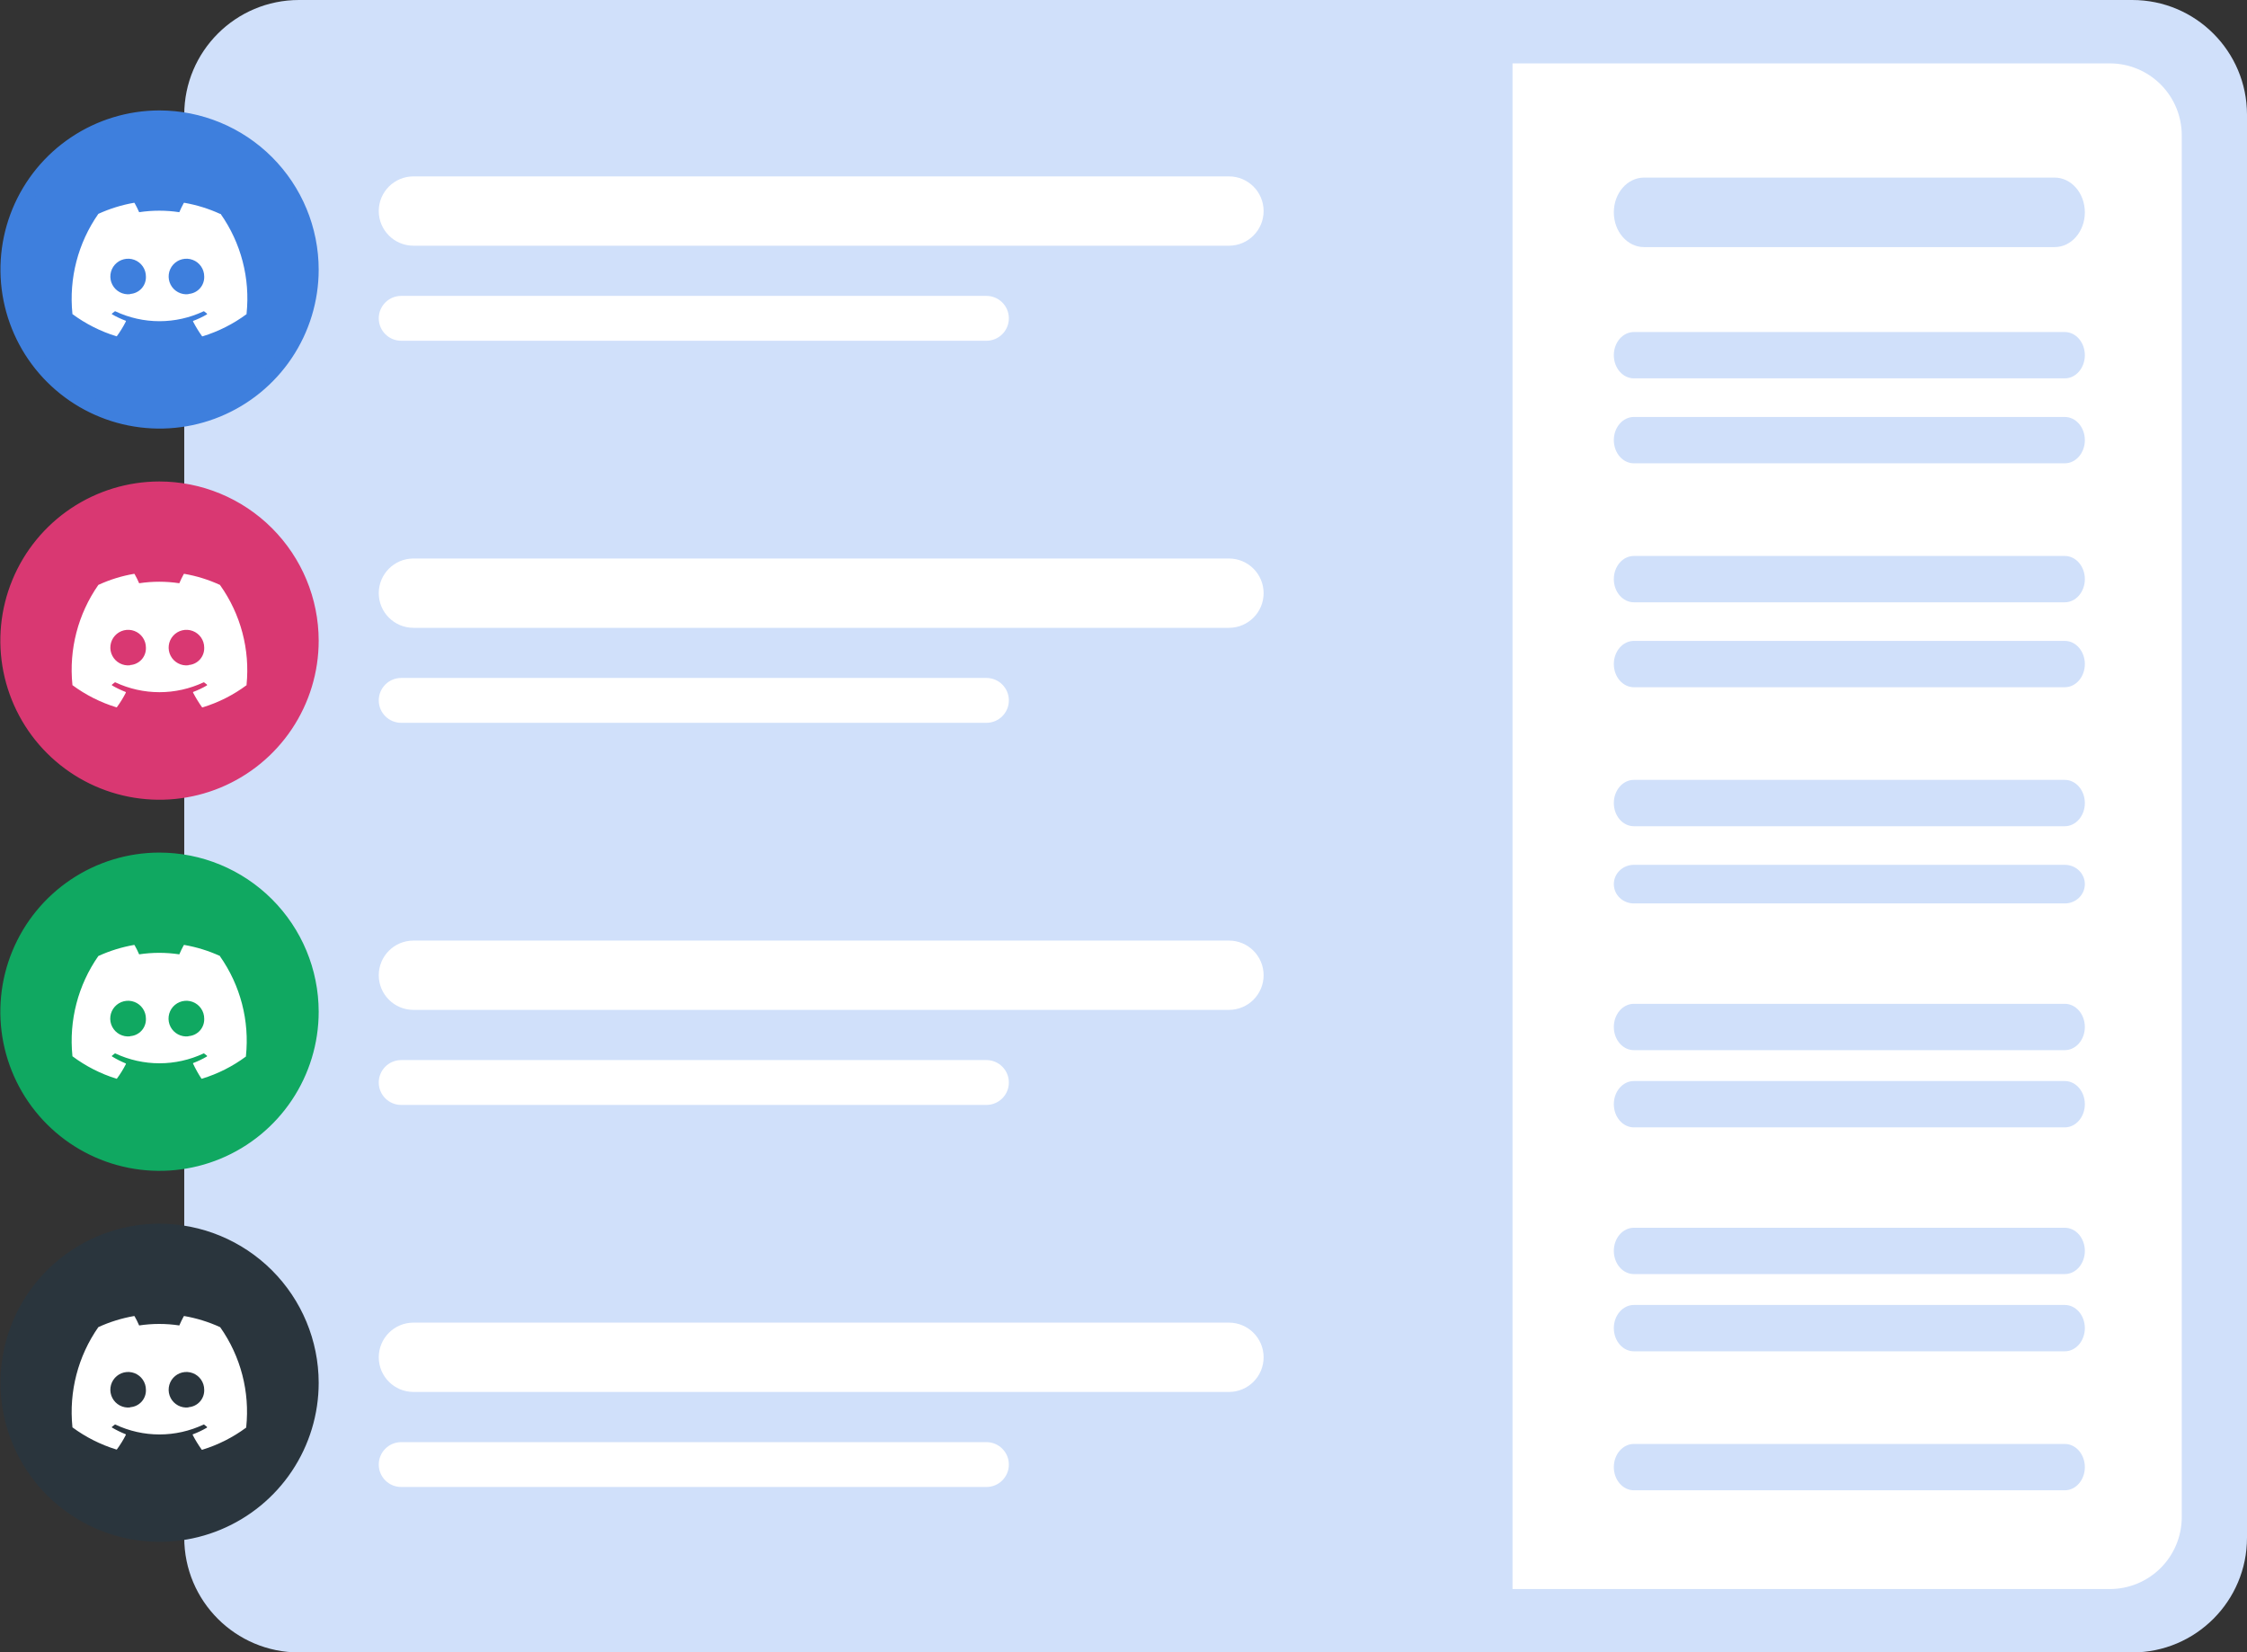 <svg width="291" height="214" viewBox="0 0 291 214" fill="none" xmlns="http://www.w3.org/2000/svg">
<rect x="0" y="0" width="291" height="214" fill="#333333" stroke="none"/>
<g clip-path="url(#clip0_425_1033)">
<path d="M276.138 0H38.723C30.515 0 23.861 6.652 23.861 14.858V199.141C23.861 207.348 30.515 214 38.723 214H276.138C284.346 214 291 207.348 291 199.141V14.858C291 6.652 284.346 0 276.138 0Z" fill="#D0E0FA"/>
<path d="M127.747 38.32H51.958C50.353 38.32 49.052 39.621 49.052 41.225C49.052 42.829 50.353 44.13 51.958 44.13H127.747C129.352 44.13 130.653 42.829 130.653 41.225C130.653 39.621 129.352 38.32 127.747 38.32Z" fill="white"/>
<path d="M159.158 22.845H53.541C51.062 22.845 49.052 24.854 49.052 27.332C49.052 29.811 51.062 31.82 53.541 31.82H159.158C161.637 31.82 163.646 29.811 163.646 27.332C163.646 24.854 161.637 22.845 159.158 22.845Z" fill="white"/>
<path d="M127.747 87.799H51.958C50.353 87.799 49.052 89.1 49.052 90.704C49.052 92.308 50.353 93.609 51.958 93.609H127.747C129.352 93.609 130.653 92.308 130.653 90.704C130.653 89.1 129.352 87.799 127.747 87.799Z" fill="white"/>
<path d="M159.158 72.331H53.541C51.062 72.331 49.052 74.34 49.052 76.819C49.052 79.297 51.062 81.306 53.541 81.306H159.158C161.637 81.306 163.646 79.297 163.646 76.819C163.646 74.34 161.637 72.331 159.158 72.331Z" fill="white"/>
<path d="M127.747 137.285H51.958C50.353 137.285 49.052 138.586 49.052 140.19C49.052 141.795 50.353 143.095 51.958 143.095H127.747C129.352 143.095 130.653 141.795 130.653 140.19C130.653 138.586 129.352 137.285 127.747 137.285Z" fill="white"/>
<path d="M159.158 121.81H53.541C51.062 121.81 49.052 123.819 49.052 126.298C49.052 128.776 51.062 130.785 53.541 130.785H159.158C161.637 130.785 163.646 128.776 163.646 126.298C163.646 123.819 161.637 121.81 159.158 121.81Z" fill="white"/>
<path d="M127.747 186.764H51.958C50.353 186.764 49.052 188.065 49.052 189.669C49.052 191.274 50.353 192.574 51.958 192.574H127.747C129.352 192.574 130.653 191.274 130.653 189.669C130.653 188.065 129.352 186.764 127.747 186.764Z" fill="white"/>
<path d="M159.158 171.289H53.541C51.062 171.289 49.052 173.298 49.052 175.776C49.052 178.255 51.062 180.264 53.541 180.264H159.158C161.637 180.264 163.646 178.255 163.646 175.776C163.646 173.298 161.637 171.289 159.158 171.289Z" fill="white"/>
<path d="M20.628 102.628C31.488 102.628 40.291 93.827 40.291 82.97C40.291 72.113 31.488 63.312 20.628 63.312C9.769 63.312 0.966 72.113 0.966 82.97C0.966 93.827 9.769 102.628 20.628 102.628Z" fill="#D93872"/>
<path d="M20.628 62.354C16.553 62.36 12.571 63.573 9.185 65.841C5.799 68.109 3.162 71.329 1.606 75.095C0.05 78.861 -0.355 83.003 0.444 86.999C1.242 90.994 3.207 94.663 6.09 97.543C8.973 100.423 12.646 102.383 16.643 103.177C20.64 103.97 24.783 103.561 28.548 102.002C32.313 100.442 35.532 97.802 37.796 94.415C40.061 91.027 41.27 87.044 41.272 82.97C41.264 77.501 39.086 72.258 35.215 68.393C31.345 64.528 26.099 62.356 20.628 62.354ZM20.628 101.669C16.426 101.671 12.346 100.257 9.046 97.656C5.746 95.055 3.418 91.418 2.439 87.333C1.46 83.247 1.886 78.951 3.649 75.137C5.411 71.323 8.408 68.214 12.155 66.312C15.901 64.409 20.18 63.824 24.3 64.651C28.42 65.478 32.142 67.668 34.864 70.869C37.586 74.069 39.151 78.093 39.305 82.292C39.459 86.49 38.194 90.618 35.714 94.01C33.981 96.385 31.711 98.317 29.09 99.648C26.468 100.979 23.569 101.672 20.628 101.669Z" fill="#D93872"/>
<path d="M28.498 75.756C27.024 75.076 25.468 74.592 23.869 74.315C23.854 74.312 23.838 74.314 23.825 74.32C23.811 74.327 23.801 74.338 23.794 74.352C23.583 74.735 23.392 75.13 23.222 75.533C21.498 75.272 19.744 75.272 18.02 75.533C17.847 75.129 17.651 74.734 17.433 74.352C17.427 74.338 17.416 74.327 17.402 74.32C17.389 74.314 17.374 74.312 17.359 74.315C15.762 74.587 14.207 75.069 12.737 75.749C10.106 79.517 8.914 84.104 9.378 88.676C9.378 88.676 9.378 88.72 9.378 88.728C11.094 89.999 13.014 90.968 15.055 91.595C15.066 91.603 15.079 91.607 15.092 91.607C15.106 91.607 15.119 91.603 15.13 91.595C15.569 90.999 15.959 90.368 16.296 89.708C16.304 89.689 16.303 89.667 16.295 89.647C16.287 89.628 16.271 89.613 16.252 89.604C15.654 89.372 15.075 89.094 14.52 88.772C14.509 88.766 14.501 88.756 14.495 88.745C14.488 88.734 14.485 88.722 14.485 88.709C14.485 88.697 14.488 88.684 14.495 88.673C14.501 88.662 14.509 88.653 14.52 88.646C14.639 88.557 14.758 88.468 14.87 88.371C14.88 88.364 14.893 88.36 14.907 88.36C14.92 88.36 14.933 88.364 14.944 88.371C16.73 89.208 18.678 89.642 20.651 89.642C22.623 89.642 24.572 89.208 26.358 88.371C26.369 88.364 26.382 88.36 26.395 88.36C26.408 88.36 26.421 88.364 26.432 88.371L26.789 88.646C26.798 88.654 26.806 88.663 26.811 88.674C26.816 88.685 26.819 88.697 26.819 88.709C26.819 88.721 26.816 88.733 26.811 88.744C26.806 88.755 26.798 88.765 26.789 88.772C26.222 89.103 25.628 89.383 25.013 89.612C25.001 89.626 24.994 89.645 24.994 89.664C24.994 89.683 25.001 89.701 25.013 89.716C25.356 90.37 25.743 91.001 26.172 91.603C26.184 91.61 26.199 91.614 26.213 91.614C26.227 91.614 26.241 91.61 26.254 91.603C28.297 90.979 30.217 90.009 31.931 88.735C31.936 88.727 31.938 88.718 31.938 88.709C31.938 88.7 31.936 88.691 31.931 88.683C32.387 84.118 31.175 79.543 28.52 75.801L28.498 75.756ZM16.854 86.157C16.39 86.21 15.921 86.12 15.509 85.901C15.097 85.681 14.762 85.342 14.548 84.927C14.333 84.513 14.249 84.043 14.308 83.58C14.367 83.117 14.564 82.683 14.875 82.335C15.186 81.987 15.595 81.741 16.049 81.631C16.502 81.521 16.979 81.551 17.415 81.717C17.851 81.883 18.226 82.178 18.491 82.562C18.755 82.947 18.897 83.402 18.897 83.869C18.919 84.438 18.718 84.993 18.336 85.415C17.954 85.837 17.422 86.093 16.854 86.127V86.157ZM24.404 86.157C23.94 86.21 23.471 86.12 23.059 85.901C22.647 85.681 22.312 85.342 22.098 84.927C21.883 84.513 21.799 84.043 21.858 83.58C21.916 83.117 22.114 82.683 22.425 82.335C22.736 81.987 23.145 81.741 23.599 81.631C24.052 81.521 24.529 81.551 24.965 81.717C25.401 81.883 25.776 82.178 26.041 82.562C26.305 82.947 26.447 83.402 26.447 83.869C26.468 84.437 26.266 84.991 25.884 85.413C25.502 85.835 24.971 86.091 24.404 86.127V86.157Z" fill="white"/>
<path d="M20.628 150.688C31.488 150.688 40.291 141.887 40.291 131.03C40.291 120.173 31.488 111.372 20.628 111.372C9.769 111.372 0.966 120.173 0.966 131.03C0.966 141.887 9.769 150.688 20.628 150.688Z" fill="#10A861"/>
<path d="M20.628 110.414C16.553 110.42 12.571 111.633 9.185 113.901C5.799 116.169 3.162 119.389 1.606 123.155C0.05 126.921 -0.355 131.063 0.444 135.059C1.242 139.054 3.207 142.724 6.09 145.603C8.973 148.483 12.646 150.443 16.643 151.237C20.64 152.03 24.783 151.621 28.548 150.062C32.313 148.502 35.532 145.862 37.796 142.475C40.061 139.087 41.27 135.104 41.272 131.03C41.266 125.56 39.089 120.316 35.218 116.451C31.347 112.585 26.1 110.414 20.628 110.414ZM20.628 149.722C16.426 149.724 12.346 148.31 9.046 145.709C5.746 143.108 3.418 139.471 2.439 135.385C1.46 131.3 1.886 127.003 3.649 123.19C5.411 119.376 8.408 116.267 12.155 114.364C15.901 112.462 20.18 111.877 24.3 112.704C28.42 113.53 32.142 115.721 34.864 118.921C37.586 122.122 39.151 126.146 39.305 130.345C39.459 134.543 38.194 138.671 35.714 142.062C33.981 144.438 31.712 146.37 29.09 147.701C26.468 149.033 23.569 149.725 20.628 149.722Z" fill="#10A861"/>
<path d="M28.498 123.809C27.023 123.135 25.467 122.653 23.869 122.375C23.854 122.374 23.84 122.378 23.827 122.384C23.814 122.391 23.803 122.4 23.794 122.412C23.593 122.769 23.378 123.229 23.222 123.593C21.498 123.332 19.744 123.332 18.02 123.593C17.846 123.189 17.65 122.795 17.433 122.412C17.425 122.4 17.414 122.391 17.401 122.384C17.388 122.378 17.373 122.374 17.359 122.375C15.763 122.654 14.21 123.136 12.737 123.809C10.106 127.577 8.914 132.164 9.378 136.736C9.374 136.753 9.374 136.77 9.378 136.788C11.094 138.072 13.016 139.055 15.063 139.692C15.073 139.701 15.086 139.705 15.1 139.705C15.113 139.705 15.127 139.701 15.137 139.692C15.578 139.097 15.968 138.466 16.304 137.805C16.307 137.796 16.309 137.786 16.308 137.776C16.308 137.766 16.306 137.757 16.302 137.748C16.298 137.739 16.292 137.731 16.284 137.724C16.277 137.717 16.268 137.712 16.259 137.709C15.657 137.46 15.076 137.164 14.52 136.825C14.509 136.819 14.5 136.811 14.494 136.8C14.487 136.79 14.484 136.778 14.484 136.765C14.484 136.753 14.487 136.741 14.494 136.73C14.5 136.72 14.509 136.711 14.52 136.706C14.639 136.617 14.758 136.528 14.87 136.431C14.88 136.424 14.893 136.42 14.907 136.42C14.92 136.42 14.933 136.424 14.944 136.431C16.73 137.268 18.678 137.701 20.651 137.701C22.623 137.701 24.572 137.268 26.358 136.431C26.368 136.423 26.381 136.418 26.395 136.418C26.409 136.418 26.422 136.423 26.432 136.431L26.789 136.706C26.798 136.713 26.806 136.722 26.811 136.732C26.816 136.742 26.819 136.754 26.819 136.765C26.819 136.777 26.816 136.788 26.811 136.798C26.806 136.809 26.798 136.818 26.789 136.825C26.222 137.157 25.628 137.441 25.013 137.672C25.001 137.685 24.995 137.702 24.995 137.72C24.995 137.738 25.001 137.755 25.013 137.768C25.326 138.434 25.686 139.077 26.09 139.692C26.102 139.7 26.117 139.705 26.131 139.705C26.146 139.705 26.16 139.7 26.172 139.692C28.215 139.068 30.135 138.098 31.849 136.825C31.853 136.817 31.855 136.808 31.855 136.799C31.855 136.79 31.853 136.781 31.849 136.773C32.331 132.199 31.138 127.607 28.491 123.846C28.491 123.846 28.506 123.816 28.498 123.809ZM16.854 134.21C16.388 134.264 15.917 134.175 15.503 133.956C15.089 133.736 14.751 133.395 14.535 132.979C14.319 132.564 14.235 132.092 14.293 131.627C14.351 131.162 14.55 130.725 14.862 130.376C15.174 130.026 15.586 129.78 16.041 129.669C16.497 129.559 16.975 129.589 17.413 129.757C17.851 129.925 18.227 130.222 18.492 130.608C18.757 130.995 18.898 131.453 18.897 131.921C18.92 132.491 18.718 133.047 18.337 133.47C17.955 133.894 17.423 134.151 16.854 134.187V134.21ZM24.404 134.21C23.938 134.264 23.467 134.175 23.053 133.956C22.639 133.736 22.301 133.395 22.085 132.979C21.869 132.564 21.785 132.092 21.843 131.627C21.901 131.162 22.1 130.725 22.412 130.376C22.724 130.026 23.136 129.78 23.591 129.669C24.047 129.559 24.525 129.589 24.963 129.757C25.401 129.925 25.777 130.222 26.042 130.608C26.307 130.995 26.448 131.453 26.447 131.921C26.47 132.491 26.268 133.047 25.887 133.47C25.505 133.894 24.973 134.151 24.404 134.187V134.21Z" fill="white"/>
<path d="M20.628 198.74C31.488 198.74 40.291 189.939 40.291 179.082C40.291 168.226 31.488 159.425 20.628 159.425C9.769 159.425 0.966 168.226 0.966 179.082C0.966 189.939 9.769 198.74 20.628 198.74Z" fill="#2A353D"/>
<path d="M20.629 158.474C16.555 158.481 12.574 159.696 9.19 161.964C5.806 164.233 3.171 167.453 1.617 171.219C0.063 174.984 -0.339 179.126 0.461 183.12C1.26 187.114 3.227 190.781 6.111 193.658C8.995 196.535 12.667 198.493 16.664 199.284C20.661 200.075 24.802 199.664 28.565 198.102C32.328 196.541 35.544 193.899 37.806 190.511C40.067 187.123 41.274 183.141 41.272 179.068C41.26 173.602 39.08 168.364 35.21 164.503C31.34 160.642 26.096 158.474 20.629 158.474ZM20.629 197.782C16.426 197.784 12.346 196.37 9.046 193.769C5.746 191.168 3.418 187.531 2.439 183.445C1.46 179.36 1.886 175.063 3.649 171.249C5.412 167.435 8.408 164.327 12.155 162.424C15.902 160.522 20.18 159.937 24.3 160.763C28.421 161.59 32.142 163.78 34.864 166.981C37.587 170.182 39.151 174.206 39.305 178.404C39.459 182.603 38.194 186.731 35.714 190.122C33.981 192.497 31.712 194.429 29.09 195.76C26.468 197.092 23.569 197.784 20.629 197.782Z" fill="#2A353D"/>
<path d="M28.498 171.869C27.023 171.195 25.467 170.713 23.869 170.435C23.854 170.432 23.839 170.434 23.825 170.44C23.812 170.447 23.801 170.458 23.794 170.472C23.594 170.829 23.378 171.289 23.222 171.653C21.498 171.392 19.745 171.392 18.02 171.653C17.846 171.249 17.65 170.855 17.433 170.472C17.426 170.459 17.415 170.449 17.402 170.442C17.389 170.435 17.374 170.433 17.359 170.435C15.764 170.714 14.21 171.196 12.737 171.869C10.105 175.636 8.913 180.223 9.378 184.796C9.376 184.813 9.376 184.83 9.378 184.848C11.096 186.116 13.015 187.085 15.056 187.715C15.067 187.722 15.08 187.725 15.093 187.725C15.106 187.725 15.118 187.722 15.13 187.715C15.571 187.12 15.961 186.489 16.297 185.828C16.3 185.819 16.302 185.809 16.301 185.799C16.301 185.789 16.299 185.78 16.295 185.771C16.29 185.762 16.285 185.753 16.277 185.747C16.27 185.74 16.261 185.735 16.252 185.732C15.654 185.494 15.075 185.211 14.521 184.885C14.51 184.879 14.5 184.871 14.494 184.86C14.488 184.85 14.484 184.838 14.484 184.825C14.484 184.813 14.488 184.801 14.494 184.79C14.5 184.78 14.51 184.771 14.521 184.766L14.87 184.491C14.881 184.484 14.894 184.481 14.907 184.481C14.92 184.481 14.933 184.484 14.944 184.491C16.729 185.333 18.678 185.769 20.651 185.769C22.625 185.769 24.573 185.333 26.358 184.491C26.37 184.485 26.382 184.482 26.395 184.482C26.408 184.482 26.421 184.485 26.432 184.491L26.789 184.773C26.798 184.78 26.806 184.789 26.811 184.799C26.816 184.81 26.819 184.821 26.819 184.833C26.819 184.844 26.816 184.856 26.811 184.866C26.806 184.876 26.798 184.885 26.789 184.892C26.209 185.232 25.6 185.521 24.968 185.754C24.956 185.769 24.95 185.787 24.95 185.806C24.95 185.825 24.956 185.843 24.968 185.858C25.31 186.514 25.697 187.144 26.128 187.745C26.14 187.751 26.154 187.755 26.169 187.755C26.183 187.755 26.197 187.751 26.209 187.745C28.251 187.118 30.171 186.148 31.887 184.877C31.89 184.869 31.892 184.86 31.892 184.851C31.892 184.842 31.89 184.833 31.887 184.825C32.369 180.252 31.176 175.659 28.528 171.898C28.528 171.898 28.506 171.876 28.498 171.869ZM16.854 182.27C16.39 182.322 15.921 182.233 15.509 182.013C15.098 181.794 14.762 181.454 14.548 181.04C14.333 180.625 14.25 180.156 14.308 179.693C14.367 179.23 14.565 178.795 14.875 178.447C15.186 178.099 15.595 177.854 16.049 177.743C16.503 177.633 16.979 177.663 17.415 177.829C17.851 177.996 18.226 178.291 18.491 178.675C18.756 179.059 18.897 179.515 18.897 179.981C18.92 180.55 18.718 181.105 18.336 181.527C17.954 181.95 17.422 182.205 16.854 182.24V182.27ZM24.404 182.27C23.94 182.322 23.471 182.233 23.059 182.013C22.648 181.794 22.312 181.454 22.098 181.04C21.883 180.625 21.8 180.156 21.858 179.693C21.917 179.23 22.114 178.795 22.425 178.447C22.736 178.099 23.145 177.854 23.599 177.743C24.052 177.633 24.529 177.663 24.965 177.829C25.401 177.996 25.776 178.291 26.041 178.675C26.306 179.059 26.447 179.515 26.447 179.981C26.468 180.55 26.266 181.104 25.884 181.525C25.503 181.947 24.971 182.203 24.404 182.24V182.27Z" fill="white"/>
<path d="M20.628 54.575C31.488 54.575 40.291 45.774 40.291 34.918C40.291 24.061 31.488 15.26 20.628 15.26C9.769 15.26 0.966 24.061 0.966 34.918C0.966 45.774 9.769 54.575 20.628 54.575Z" fill="#3E7FDD"/>
<path d="M20.629 14.301C16.556 14.309 12.577 15.522 9.194 17.789C5.811 20.055 3.176 23.273 1.621 27.036C0.066 30.799 -0.339 34.938 0.457 38.931C1.254 42.924 3.215 46.591 6.095 49.47C8.975 52.349 12.643 54.31 16.637 55.106C20.63 55.902 24.771 55.498 28.534 53.943C32.298 52.388 35.517 49.753 37.784 46.371C40.051 42.989 41.265 39.011 41.272 34.94C41.272 29.466 39.097 24.217 35.226 20.346C31.354 16.476 26.104 14.301 20.629 14.301ZM20.629 53.609C16.426 53.611 12.346 52.197 9.046 49.596C5.746 46.995 3.418 43.358 2.439 39.273C1.46 35.187 1.886 30.891 3.649 27.077C5.412 23.263 8.408 20.154 12.155 18.252C15.902 16.349 20.18 15.764 24.3 16.591C28.421 17.418 32.142 19.608 34.864 22.809C37.587 26.009 39.151 30.034 39.305 34.232C39.459 38.431 38.194 42.559 35.714 45.95C33.981 48.325 31.712 50.257 29.09 51.588C26.468 52.919 23.569 53.612 20.629 53.609Z" fill="#3E7FDD"/>
<path d="M28.498 27.696C27.023 27.022 25.467 26.54 23.869 26.262C23.854 26.259 23.839 26.261 23.825 26.268C23.812 26.275 23.801 26.286 23.794 26.3C23.594 26.656 23.378 27.117 23.222 27.481C21.498 27.22 19.745 27.22 18.02 27.481C17.846 27.077 17.65 26.683 17.433 26.3C17.426 26.287 17.415 26.276 17.402 26.27C17.389 26.263 17.374 26.261 17.359 26.262C15.764 26.541 14.21 27.023 12.737 27.696C10.105 31.464 8.913 36.051 9.378 40.623C9.376 40.64 9.376 40.658 9.378 40.675C11.096 41.943 13.015 42.913 15.056 43.543C15.067 43.549 15.08 43.553 15.093 43.553C15.106 43.553 15.118 43.549 15.13 43.543C15.575 42.938 15.967 42.297 16.304 41.626C16.308 41.617 16.309 41.607 16.309 41.597C16.308 41.587 16.306 41.577 16.302 41.568C16.298 41.559 16.292 41.551 16.285 41.545C16.277 41.538 16.269 41.533 16.259 41.53C15.66 41.302 15.078 41.029 14.521 40.712C14.51 40.707 14.5 40.698 14.494 40.688C14.488 40.677 14.484 40.665 14.484 40.653C14.484 40.641 14.488 40.629 14.494 40.618C14.5 40.608 14.51 40.599 14.521 40.593L14.87 40.319C14.881 40.312 14.894 40.309 14.907 40.309C14.92 40.309 14.933 40.312 14.944 40.319C16.729 41.16 18.678 41.597 20.651 41.597C22.625 41.597 24.573 41.16 26.358 40.319C26.37 40.313 26.382 40.31 26.395 40.31C26.408 40.31 26.421 40.313 26.432 40.319L26.789 40.601C26.798 40.608 26.806 40.617 26.811 40.627C26.816 40.637 26.819 40.649 26.819 40.66C26.819 40.672 26.816 40.683 26.811 40.694C26.806 40.704 26.798 40.713 26.789 40.72C26.222 41.05 25.628 41.331 25.013 41.559C25.001 41.574 24.994 41.592 24.994 41.611C24.994 41.63 25.001 41.649 25.013 41.663C25.355 42.319 25.742 42.95 26.172 43.55C26.185 43.557 26.199 43.56 26.213 43.56C26.227 43.56 26.241 43.557 26.254 43.55C28.296 42.923 30.215 41.953 31.931 40.683C31.935 40.674 31.937 40.666 31.937 40.657C31.937 40.648 31.935 40.639 31.931 40.631C32.414 36.057 31.22 31.464 28.573 27.704C28.573 27.704 28.506 27.704 28.498 27.696ZM16.854 38.097C16.39 38.15 15.921 38.06 15.509 37.841C15.098 37.621 14.762 37.282 14.548 36.867C14.333 36.453 14.25 35.983 14.308 35.52C14.367 35.057 14.565 34.623 14.875 34.275C15.186 33.927 15.595 33.681 16.049 33.571C16.503 33.461 16.979 33.491 17.415 33.657C17.851 33.823 18.226 34.118 18.491 34.502C18.756 34.887 18.897 35.342 18.897 35.809C18.92 36.378 18.718 36.933 18.336 37.355C17.954 37.777 17.422 38.033 16.854 38.068V38.097ZM24.404 38.097C23.94 38.15 23.471 38.06 23.059 37.841C22.648 37.621 22.312 37.282 22.098 36.867C21.883 36.453 21.8 35.983 21.858 35.52C21.917 35.057 22.114 34.623 22.425 34.275C22.736 33.927 23.145 33.681 23.599 33.571C24.052 33.461 24.529 33.491 24.965 33.657C25.401 33.823 25.776 34.118 26.041 34.502C26.306 34.887 26.447 35.342 26.447 35.809C26.468 36.377 26.266 36.931 25.884 37.353C25.503 37.775 24.971 38.031 24.404 38.068V38.097Z" fill="white"/>
<path d="M195.882 8.209H273.232C274.456 8.209 275.669 8.45 276.8 8.919C277.931 9.388 278.959 10.075 279.824 10.941C280.689 11.806 281.376 12.834 281.843 13.966C282.311 15.097 282.552 16.309 282.551 17.533V196.474C282.551 197.698 282.31 198.909 281.841 200.039C281.373 201.17 280.687 202.197 279.821 203.062C278.956 203.927 277.929 204.613 276.798 205.081C275.668 205.55 274.456 205.791 273.232 205.791H195.882V8.209Z" fill="white"/>
<path d="M266.089 23H212.911C210.751 23 209 25.015 209 27.5C209 29.985 210.751 32 212.911 32H266.089C268.249 32 270 29.985 270 27.5C270 25.015 268.249 23 266.089 23Z" fill="#D0E0FA"/>
<path d="M267.404 43H211.596C210.162 43 209 44.343 209 46C209 47.657 210.162 49 211.596 49H267.404C268.838 49 270 47.657 270 46C270 44.343 268.838 43 267.404 43Z" fill="#D0E0FA"/>
<path d="M267.404 54H211.596C210.162 54 209 55.343 209 57C209 58.657 210.162 60 211.596 60H267.404C268.838 60 270 58.657 270 57C270 55.343 268.838 54 267.404 54Z" fill="#D0E0FA"/>
<path d="M267.404 72H211.596C210.162 72 209 73.343 209 75C209 76.657 210.162 78 211.596 78H267.404C268.838 78 270 76.657 270 75C270 73.343 268.838 72 267.404 72Z" fill="#D0E0FA"/>
<path d="M267.404 83H211.596C210.162 83 209 84.343 209 86C209 87.657 210.162 89 211.596 89H267.404C268.838 89 270 87.657 270 86C270 84.343 268.838 83 267.404 83Z" fill="#D0E0FA"/>
<path d="M267.404 101H211.596C210.162 101 209 102.343 209 104C209 105.657 210.162 107 211.596 107H267.404C268.838 107 270 105.657 270 104C270 102.343 268.838 101 267.404 101Z" fill="#D0E0FA"/>
<path d="M267.404 112H211.596C210.162 112 209 113.119 209 114.5C209 115.881 210.162 117 211.596 117H267.404C268.838 117 270 115.881 270 114.5C270 113.119 268.838 112 267.404 112Z" fill="#D0E0FA"/>
<path d="M267.404 130H211.596C210.162 130 209 131.343 209 133C209 134.657 210.162 136 211.596 136H267.404C268.838 136 270 134.657 270 133C270 131.343 268.838 130 267.404 130Z" fill="#D0E0FA"/>
<path d="M267.404 140H211.596C210.162 140 209 141.343 209 143C209 144.657 210.162 146 211.596 146H267.404C268.838 146 270 144.657 270 143C270 141.343 268.838 140 267.404 140Z" fill="#D0E0FA"/>
<path d="M267.404 159H211.596C210.162 159 209 160.343 209 162C209 163.657 210.162 165 211.596 165H267.404C268.838 165 270 163.657 270 162C270 160.343 268.838 159 267.404 159Z" fill="#D0E0FA"/>
<path d="M267.404 169H211.596C210.162 169 209 170.343 209 172C209 173.657 210.162 175 211.596 175H267.404C268.838 175 270 173.657 270 172C270 170.343 268.838 169 267.404 169Z" fill="#D0E0FA"/>
<path d="M267.404 187H211.596C210.162 187 209 188.343 209 190C209 191.657 210.162 193 211.596 193H267.404C268.838 193 270 191.657 270 190C270 188.343 268.838 187 267.404 187Z" fill="#D0E0FA"/>
</g>
<defs>
<clipPath id="clip0_425_1033">
<rect width="291" height="214" fill="white"/>
</clipPath>
</defs>
</svg>
